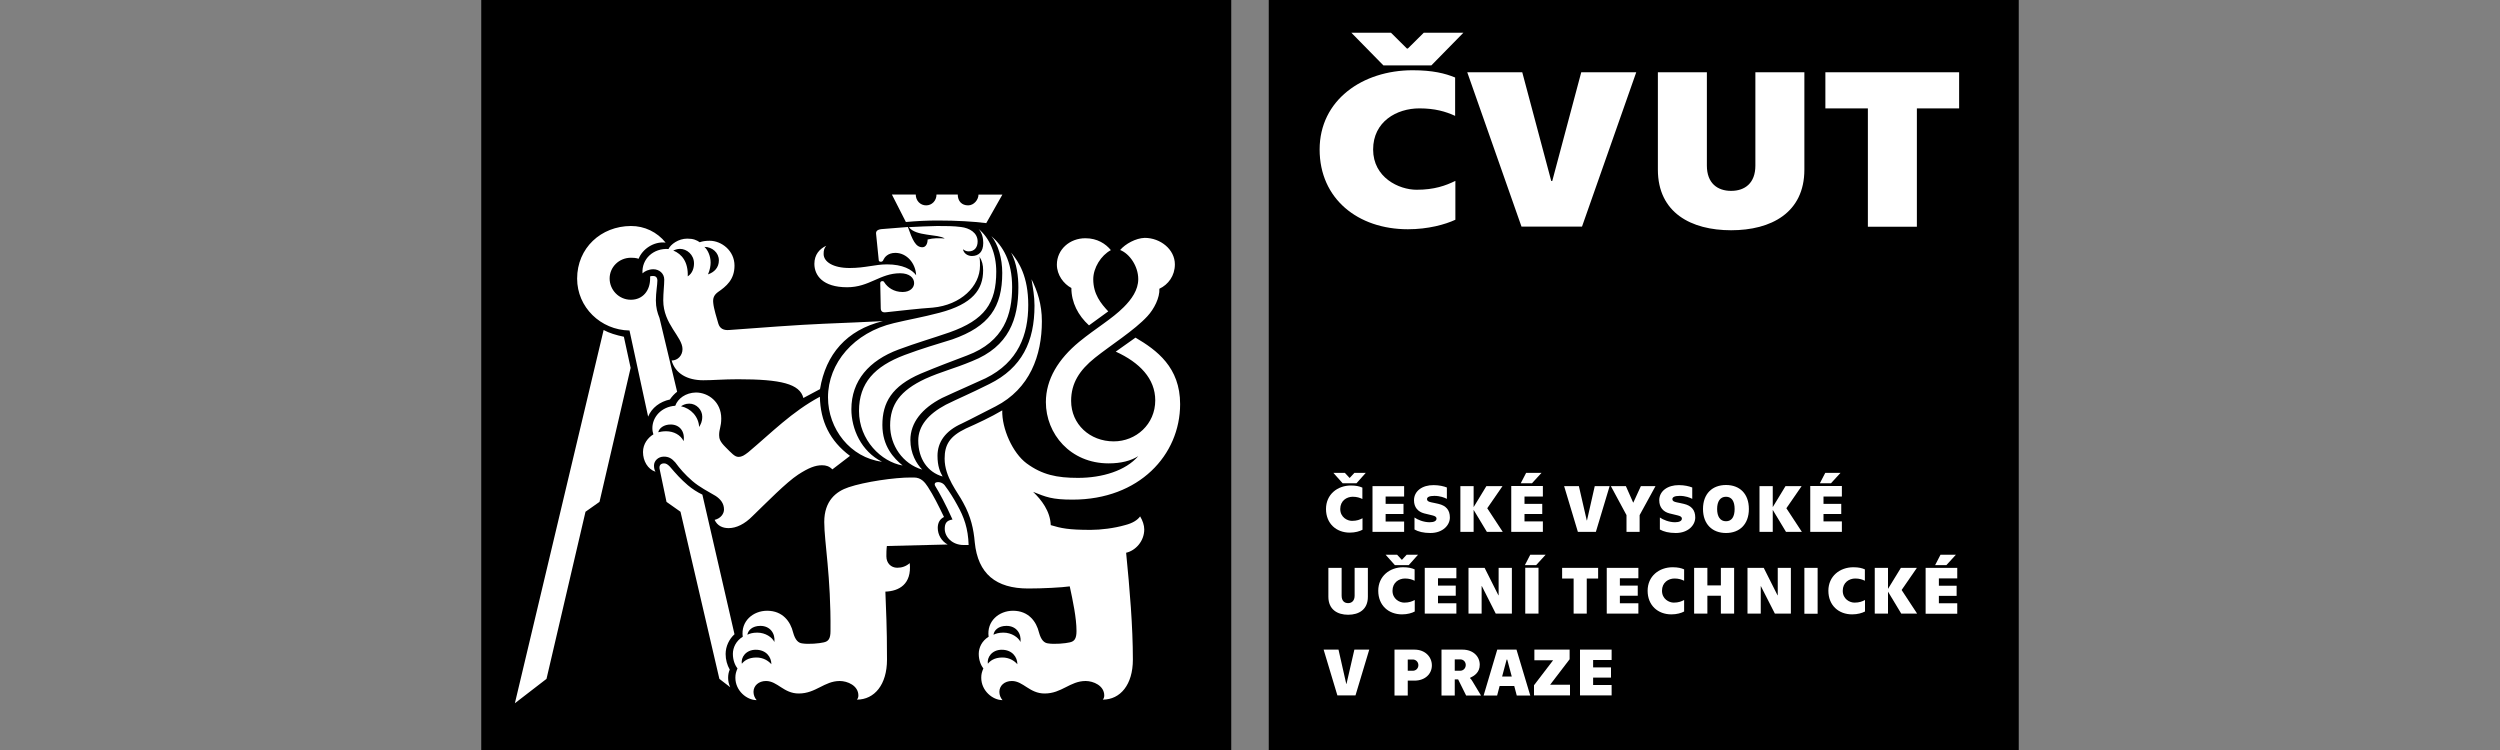 <svg xmlns="http://www.w3.org/2000/svg" xmlns:xlink="http://www.w3.org/1999/xlink" viewBox="0 0 200 60"><rect x="0" y="0" width="200" height="60" fill="#808080" stroke="none"/><defs><path id="a" d="M101.5 0h60v60h-60z"/></defs><clipPath id="b"><use xlink:href="#a" overflow="visible"/></clipPath><path clip-path="url(#b)" d="M96.54-4.96h69.92v69.92H96.54z"/><defs><path id="c" d="M126.5 5.78l-2.32 8.7h-.08l-2.32-8.7h-4.4l4.34 12.35h4.84l4.34-12.35h-4.4zm13.93 0v7.47c0 1.4-.84 2.02-1.94 2.02s-1.94-.62-1.94-2.02V5.78h-3.92v7.79c0 3.45 2.66 4.85 5.86 4.85s5.86-1.4 5.86-4.85V5.78h-3.92zm5.6 0v2.89h3.4v9.47h3.92V8.67h3.38V5.78h-10.7zm-40.46 6.18c0 3.94 3.06 6.38 7.06 6.38 1.62 0 2.98-.38 3.8-.76v-3.11c-.78.38-1.68.71-3.1.71s-3.48-.98-3.48-3.22c0-2.23 1.88-3.29 3.7-3.29 1.24 0 2.1.25 2.86.6V6.2c-.8-.33-1.8-.58-3.4-.58-4.02 0-7.44 2.39-7.44 6.34z"/></defs><clipPath id="d"><use xlink:href="#c" overflow="visible"/></clipPath><g clip-path="url(#d)"><defs><path id="e" d="M-151.12-1338.78h1587.88v4712.03H-151.12z"/></defs><clipPath id="f"><use xlink:href="#e" overflow="visible"/></clipPath><g clip-path="url(#f)"><defs><path id="g" d="M99.96 0h62.52v23.82H99.96z"/></defs><clipPath id="h"><use xlink:href="#g" overflow="visible"/></clipPath><g clip-path="url(#h)"><defs><path id="i" d="M104.93 4.96h52.6v13.89h-52.6z"/></defs><clipPath id="j"><use xlink:href="#i" overflow="visible"/></clipPath><path clip-path="url(#j)" fill="#fff" d="M95.65-4.31h70.99v32.66H95.65z"/></g></g></g><defs><path id="k" d="M113.9 2.62l-1.27 1.26h-.08l-1.27-1.26h-3.17l2.56 2.61h3.84l2.56-2.61z"/></defs><clipPath id="l"><use xlink:href="#k" overflow="visible"/></clipPath><g clip-path="url(#l)"><defs><path id="m" d="M-151.12-1338.78h1587.88v4712.03H-151.12z"/></defs><clipPath id="n"><use xlink:href="#m" overflow="visible"/></clipPath><path clip-path="url(#n)" fill="#fff" d="M103.15-2.34h18.89V10.2h-18.89z"/></g><defs><path id="o" d="M38.5 0h60v60h-60z"/></defs><clipPath id="p"><use xlink:href="#o" overflow="visible"/></clipPath><path clip-path="url(#p)" d="M33.54-4.96h69.92v69.92H33.54z"/><defs><path id="q" d="M74.83 38.9c.33.54.79 1.37 1.37 2.66-.5.08-.62.33-.62.75 0 .66.62 1.29 1.5 1.29h.41c-.04-1.33-.37-2.24-.91-3.2-.29-.54-.66-1.12-.95-1.5a.684.684 0 00-.62-.33c-.18 0-.31.12-.18.33zM60.46 51.98c.83 0 1.25.58 1.25 1.16-.25-.29-.66-.54-1.2-.54-.66 0-1 .29-1.16.5-.1-.5.32-1.12 1.11-1.12zm.37-1.91c.79 0 1.2.62 1.12 1.29-.17-.37-.71-.75-1.37-.75-.37 0-.62.08-.79.17.05-.34.38-.71 1.04-.71zm7.06-11.09c-1 .33-1.95 1.08-1.95 2.78 0 1.58.54 4.36.5 8.72 0 .62-.17.83-.54.91-.33.08-1.2.17-1.74.08-.29-.04-.54-.25-.71-.87-.21-.87-.83-1.74-2.08-1.74-1.12 0-2.12.83-1.95 2.08-.54.33-.79.87-.79 1.37 0 .5.17.92.37 1.16-.12.29-.17.46-.17.75 0 1.04.91 1.79 1.7 1.79a1.01 1.01 0 01-.25-.66c0-.5.42-.87 1-.87.92 0 1.41 1 2.62 1 1.37 0 2.04-1 3.28-1 .62 0 1.49.37 1.49 1.16 0 .13-.04.25-.12.33 1.41 0 2.41-1.2 2.41-3.2 0-2.78-.08-3.9-.13-5.44 1.08-.04 2.12-.58 1.95-2.28-.29.25-.62.37-1 .37-.5 0-.87-.37-.87-.91 0-.25 0-.54.04-.83l4.86-.12a1.52 1.52 0 01-.79-1.33c0-.41.17-.71.5-.87-.46-.95-.83-1.7-1.29-2.41-.25-.38-.54-.75-1.12-.75h-.21c-1.32-.01-3.75.35-5.01.78zm-15.11-1.41l.54 2.58 1.12.79 3.11 13.37.87.67c-.12-.25-.17-.5-.17-.75s.04-.46.13-.66c-.21-.37-.33-.79-.33-1.25 0-.62.29-1.2.71-1.58l-2.57-11.17a5.5 5.5 0 01-1.16-.75c-.58-.5-.91-.87-1.45-1.5-.17-.17-.29-.25-.46-.25-.26 0-.43.17-.34.5zm.87-3.61c.71 0 1.16.54 1.04 1.33-.25-.5-.79-.79-1.41-.79-.25 0-.46.04-.62.08.07-.33.45-.62.99-.62zm.83-1.46c.13-.08.33-.21.66-.21.58 0 1.04.5 1.04 1.04 0 .42-.13.62-.25.83-.04-.83-.66-1.49-1.45-1.66zm-.46-.04c-1.12.08-1.83.91-1.83 1.79 0 .21.04.37.08.5-.42.25-.83.75-.83 1.41 0 .71.37 1.37 1 1.58-.08-.12-.12-.29-.12-.5 0-.37.33-.71.79-.71.37 0 .62.13.91.46.37.5.75.95 1.37 1.49.58.5 1.25.83 1.87 1.2.37.25.66.58.66 1.08 0 .33-.25.71-.75.83.21.46.62.66 1.12.66.62 0 1.29-.33 1.91-.96 1.12-1.08 2.7-2.7 3.65-3.32.83-.54 1.37-.75 1.91-.75.33 0 .58.08.83.33L68 36.47c-1.62-1.2-2.37-2.78-2.41-4.73-2.24 1.2-3.86 2.87-5.73 4.44-.33.25-.5.37-.79.37-.29 0-.54-.29-1.04-.79-.42-.42-.5-.66-.5-.95 0-.5.17-.67.17-1.33 0-1.33-1.04-2.08-2.03-2.08-.82.02-1.44.48-1.65 1.06zm-12.83 23.8l2.53-1.95 3.12-13.37 1.12-.79 2.49-10.72-.54-2.49c-.62-.13-1.16-.29-1.62-.54l-7.1 29.86zm41.57-31.81c0 2.87-1 4.98-3.61 6.27-1.66.83-2.49 1.16-3.49 1.66-1.41.75-2.2 1.7-2.2 2.87 0 1.45.75 2.53 1.95 2.87-.21-.37-.41-.83-.41-1.66 0-1.08.62-1.99 1.95-2.58.87-.42 1.54-.79 2.7-1.37 2.74-1.41 3.7-4.07 3.7-6.81 0-1.37-.37-2.45-.83-3.36.12.73.24 1.36.24 2.11zm-1.29-1.46c0 2.53-.75 4.73-3.7 5.9-1.49.62-2.45.83-3.74 1.41-2.04.95-2.82 2.08-2.82 3.74 0 1.58 1 3.07 2.57 3.53-.46-.46-.95-1.29-.95-2.37 0-1.37.91-2.53 2.53-3.36 1.41-.66 2.24-1 3.49-1.58 2.62-1.29 3.41-3.49 3.41-5.86 0-2.28-.75-3.45-1.37-4.19.46.87.58 1.91.58 2.78zm-27.61-2.95c.12-.04.29-.13.54-.13.54 0 1.12.46 1.12 1.16 0 .37-.12.79-.5 1.04.04-1.15-.46-1.78-1.16-2.07zm2.99.96c0-.54-.25-1.04-.5-1.25.62 0 1.16.46 1.16 1.08 0 .58-.37.95-.87 1.12.16-.37.21-.7.21-.95zm-3.37-1.08c-1.2-.08-2.16.79-2.08 1.95.16-.17.5-.33.87-.33.46 0 .87.33.87.83 0 .46-.08 1.04-.08 1.66 0 1.91 1.54 2.91 1.54 3.9 0 .5-.37.91-.87.91.29 1.04 1.25 1.58 2.53 1.58.83 0 1.58-.08 2.78-.08 3.45 0 4.94.37 5.23 1.5l1.33-.71c.46-2.78 2.12-4.73 5.03-5.44-1.54.08-2.87.13-4.73.21-1.99.08-5.28.33-7.56.5-.46.04-.75-.12-.87-.5-.12-.42-.37-1.2-.41-1.66-.04-.37.04-.62.37-.87.67-.46 1.33-1 1.33-2.12 0-1.2-1.04-1.99-1.99-1.99-.33 0-.58.04-.79.12-.25-.17-.5-.29-1-.29-.71 0-1.33.46-1.5.83zm26.66 32.06c.83 0 1.25.58 1.25 1.16-.25-.29-.66-.54-1.2-.54-.66 0-1 .29-1.16.5-.09-.5.32-1.12 1.11-1.12zm.38-1.91c.79 0 1.2.62 1.12 1.29-.17-.37-.71-.75-1.37-.75-.37 0-.62.08-.79.17.04-.34.37-.71 1.04-.71zM89.61 20c.75.29 1.45 1.29 1.45 2.33 0 .87-.54 1.62-1.16 2.24-.96.96-2.2 1.66-3.57 2.78-1.66 1.37-2.66 2.99-2.66 4.82 0 2.53 1.95 4.9 5.02 4.9 1 0 1.79-.21 2.37-.58-1 1.16-2.87 1.74-4.82 1.74-1.7 0-2.87-.25-4.11-1.16-1.12-.83-1.99-2.78-1.95-4.24-.91.54-1.99 1.04-2.91 1.45-1.29.62-1.7 1.29-1.7 2.41 0 1.49 1.04 2.66 1.49 3.53.62 1.12.83 2.12.92 3.16.25 2.53 1.7 3.7 4.28 3.7 1.16 0 2.7-.08 3.32-.17.25 1.16.54 2.53.54 3.57 0 .62-.17.83-.54.91-.33.08-1.21.17-1.75.08-.29-.04-.54-.25-.71-.87-.21-.87-.83-1.74-2.08-1.74-1.12 0-2.12.83-1.95 2.08-.54.33-.79.87-.79 1.37 0 .5.17.92.37 1.16-.12.29-.17.46-.17.75 0 1.04.91 1.79 1.7 1.79a1.01 1.01 0 01-.25-.66c0-.5.41-.87 1-.87.91 0 1.41 1 2.62 1 1.37 0 2.03-1 3.28-1 .62 0 1.49.37 1.49 1.16 0 .13-.04.25-.12.33 1.41 0 2.41-1.2 2.41-3.2 0-2.66-.25-5.61-.54-8.55.75-.17 1.45-.92 1.45-1.87 0-.33-.13-.71-.33-1.04-.21.29-.58.54-1.21.7-.87.25-1.95.38-2.74.38-1.79 0-2.37-.13-3.2-.38-.04-1.12-.75-2.03-1.41-2.66 1.04.41 1.49.62 3.16.62 5.32 0 8.6-3.57 8.6-7.64 0-2.95-1.87-4.32-3.57-5.32l-1.58 1.12c1.91.87 3.16 2.16 3.16 3.9 0 1.91-1.54 3.28-3.32 3.28-1.91 0-3.41-1.37-3.41-3.24 0-1.41.66-2.45 1.91-3.45s3.16-2.2 4.19-3.32c.54-.58 1-1.49.96-2.2.71-.33 1.24-1.04 1.24-1.95 0-1.2-1.16-2.12-2.41-2.12-.72.02-1.55.48-1.97.97zm-5.06 1.17c0 .83.54 1.54 1.16 1.87 0 1.16.54 2.2 1.41 2.99l1.54-1.12c-.58-.62-1.2-1.37-1.2-2.57 0-.91.62-1.91 1.41-2.33-.41-.5-1.08-.95-2.03-.95-1.26-.01-2.29.9-2.29 2.11zm-4.37.66c0 2.74-1.04 4.28-3.99 5.32-1.2.37-2.49.75-3.82 1.25-2.41.91-3.65 2.24-3.65 4.48 0 2.33 1.79 4.07 3.49 4.36-.71-.58-1.62-1.54-1.62-3.24 0-1.79.75-3.11 3.07-4.11 1.49-.62 2.28-.91 3.7-1.45 2.99-1.12 3.61-3.32 3.61-5.48 0-2.08-.75-3.28-1.66-4.07.54.65.87 1.78.87 2.94zm-34.01.46c0 2.28 1.87 4.11 4.19 4.15l1.49 6.89c.29-.71.95-1.2 1.74-1.37.17-.25.37-.46.58-.62l-1.41-5.9c-.17-.42-.29-.83-.29-1.41 0-.62.12-1.25.12-1.58 0-.29-.17-.37-.33-.37-.12 0-.21 0-.25.04v.16c0 .96-.58 1.7-1.54 1.7-.96 0-1.7-.79-1.7-1.7 0-.91.75-1.66 1.7-1.66.16 0 .37 0 .62.08.29-.75 1.2-1.41 2.16-1.29a3.52 3.52 0 00-2.78-1.33c-2.39.01-4.3 1.76-4.3 4.21zm26.54-4.12c.54.75 2.33.54 2.87.91-.46-.04-.91-.04-1.37.08 0 .29-.12.62-.42.62-.54 0-.79-.58-1.16-1.62l-2.12.17c-.33.04-.46.17-.42.41l.21 2.08c0 .08.08.12.17.12.08 0 .17-.04.21-.17.08-.17.33-.54.95-.54.91 0 1.62.83 1.66 1.79-.33-.46-1.08-.87-2.33-.87-.96 0-1.74.29-2.99.29-1.33 0-2.08-.5-2.08-1.12 0-.29.04-.46.21-.66-.54.25-.95.71-.95 1.45 0 .91.66 1.87 2.62 1.87 1.79 0 2.62-1.12 4.24-1.12.75 0 1.12.37 1.12.79 0 .37-.33.71-.92.71-.71 0-1.2-.37-1.45-.75-.04-.08-.08-.12-.17-.12-.13 0-.17.08-.17.17l.04 1.99c0 .25.13.37.42.33 1.25-.13 2.53-.29 3.74-.37 2.24-.21 3.78-1.7 3.78-3.36 0-.25 0-.46-.04-.71.21.33.29.66.29 1.08 0 1.54-.83 2.7-3.49 3.4-1.41.37-2.45.54-3.65.83-3.2.75-5.27 3.2-5.27 5.94 0 2.53 1.79 4.82 4.32 5.15-1.66-.83-2.45-2.62-2.45-4.2 0-2.28 1.41-3.9 3.78-4.78 1.45-.54 2.62-.87 4.07-1.37 2.82-1 3.74-2.33 3.74-4.86 0-1.45-.54-2.7-1.41-3.41.29.33.37.75.37 1.12 0 .71-.37 1.04-.91 1.04-.33 0-.66-.21-.71-.54.17.13.29.17.46.17.46 0 .71-.33.71-.79 0-.71-.66-1.08-1.33-1.16-.58-.08-1.2-.08-1.91-.08-.72.01-1.39.05-2.26.09zm5.57-2.61c0 .42-.37.87-.83.87-.5 0-.83-.33-.83-.87h-1.7c0 .5-.37.87-.83.87-.46 0-.83-.37-.83-.87h-1.91l1.12 2.2c.87-.08 1.7-.12 2.53-.12 1.54 0 2.87.08 3.9.21l1.29-2.28h-1.91z"/></defs><clipPath id="r"><use xlink:href="#q" overflow="visible"/></clipPath><g clip-path="url(#r)"><defs><path id="s" d="M-151.12-1338.78h1587.88v4712.03H-151.12z"/></defs><clipPath id="t"><use xlink:href="#s" overflow="visible"/></clipPath><g clip-path="url(#t)"><defs><path id="u" d="M35.46 9.92h64.51v51.61H35.46z"/></defs><clipPath id="v"><use xlink:href="#u" overflow="visible"/></clipPath><g clip-path="url(#v)"><defs><path id="w" d="M40.42 14.89H95v41.68H40.42z"/></defs><clipPath id="x"><use xlink:href="#w" overflow="visible"/></clipPath><path clip-path="url(#x)" fill="#fff" d="M31.27 5.63h73.09v60.55H31.27z"/></g></g></g><defs><path id="y" d="M106.08 40.72c0 1.17.83 1.89 1.9 1.89.44 0 .8-.11 1.02-.23v-.92c-.21.11-.45.21-.84.21-.38 0-.94-.29-.94-.95 0-.66.51-.98 1-.98.33 0 .57.08.77.18v-.91c-.22-.1-.49-.17-.92-.17-1.07 0-1.99.71-1.99 1.88zm2.27-2.89l-.37.4h-.02l-.37-.4h-.92l.74.83h1.11l.74-.83h-.91z"/></defs><clipPath id="z"><use xlink:href="#y" overflow="visible"/></clipPath><g clip-path="url(#z)"><defs><path id="A" d="M-151.12-1338.78h1587.88v4712.03H-151.12z"/></defs><clipPath id="B"><use xlink:href="#A" overflow="visible"/></clipPath><g clip-path="url(#B)"><defs><path id="C" d="M100.96 32.75h13.89v14.89h-13.89z"/></defs><clipPath id="D"><use xlink:href="#C" overflow="visible"/></clipPath><g clip-path="url(#D)"><defs><path id="E" d="M105.92 37.71h3.97v4.96h-3.97z"/></defs><clipPath id="F"><use xlink:href="#E" overflow="visible"/></clipPath><path clip-path="url(#F)" fill="#fff" d="M96.16 27.91h23.04v24.63H96.16z"/></g></g></g><defs><path id="G" d="M109.8 38.89v3.66h2.53v-.83h-1.48v-.6h1.43v-.81h-1.43v-.59h1.48v-.83z"/></defs><clipPath id="H"><use xlink:href="#G" overflow="visible"/></clipPath><g clip-path="url(#H)"><defs><path id="I" d="M-151.12-1338.78h1587.88v4712.03H-151.12z"/></defs><clipPath id="J"><use xlink:href="#I" overflow="visible"/></clipPath><path clip-path="url(#J)" fill="#fff" d="M104.84 33.92h12.45v13.59h-12.45z"/></g><defs><path id="K" d="M113.12 40.02c0 .57.32.92.81 1.05.27.07.42.1.66.16.2.05.33.11.33.26 0 .18-.19.29-.55.29-.49 0-.98-.21-1.21-.38v.96c.29.17.72.28 1.27.28 1 0 1.56-.63 1.56-1.24 0-.6-.31-.95-.91-1.09-.24-.06-.38-.08-.56-.12-.25-.05-.36-.12-.36-.26 0-.16.18-.26.59-.26.45 0 .82.14 1 .24V39c-.24-.1-.63-.19-1.06-.19-.9-.01-1.57.47-1.57 1.21z"/></defs><clipPath id="L"><use xlink:href="#K" overflow="visible"/></clipPath><g clip-path="url(#L)"><defs><path id="M" d="M-151.12-1338.78h1587.88v4712.03H-151.12z"/></defs><clipPath id="N"><use xlink:href="#M" overflow="visible"/></clipPath><g clip-path="url(#N)"><defs><path id="O" d="M107.9 33.74h13.89v13.89H107.9z"/></defs><clipPath id="P"><use xlink:href="#O" overflow="visible"/></clipPath><g clip-path="url(#P)"><defs><path id="Q" d="M112.87 38.7h3.97v3.97h-3.97z"/></defs><clipPath id="R"><use xlink:href="#Q" overflow="visible"/></clipPath><path clip-path="url(#R)" fill="#fff" d="M103.19 28.87h22.72v23.69h-22.72z"/></g></g></g><defs><path id="S" d="M118.91 38.89l-1.02 1.68v-1.68h-1.06v3.66h1.06v-1.76l1.06 1.76h1.27l-1.24-1.89 1.22-1.77z"/></defs><clipPath id="T"><use xlink:href="#S" overflow="visible"/></clipPath><g clip-path="url(#T)"><defs><path id="U" d="M-151.12-1338.78h1587.88v4712.03H-151.12z"/></defs><clipPath id="V"><use xlink:href="#U" overflow="visible"/></clipPath><path clip-path="url(#V)" fill="#fff" d="M111.87 33.92h13.31v13.59h-13.31z"/></g><defs><path id="W" d="M120.9 38.88v3.67h2.53v-.84h-1.47v-.59h1.42v-.81h-1.42v-.59h1.47v-.84h-2.53zm1.19-1.05l-.43.83h.9l.76-.83h-1.23z"/></defs><clipPath id="X"><use xlink:href="#W" overflow="visible"/></clipPath><g clip-path="url(#X)"><defs><path id="Y" d="M-151.12-1338.78h1587.88v4712.03H-151.12z"/></defs><clipPath id="Z"><use xlink:href="#Y" overflow="visible"/></clipPath><path clip-path="url(#Z)" fill="#fff" d="M115.93 32.87h12.45v14.64h-12.45z"/></g><defs><path id="aa" d="M127.58 38.89l-.62 2.74h-.02l-.63-2.74h-1.18l1.1 3.66h1.44l1.1-3.66z"/></defs><clipPath id="ab"><use xlink:href="#aa" overflow="visible"/></clipPath><g clip-path="url(#ab)"><defs><path id="ac" d="M-151.12-1338.78h1587.88v4712.03H-151.12z"/></defs><clipPath id="ad"><use xlink:href="#ac" overflow="visible"/></clipPath><path clip-path="url(#ad)" fill="#fff" d="M120.16 33.92h13.57v13.59h-13.57z"/></g><defs><path id="ae" d="M131.27 38.89l-.6 1.31h-.02l-.58-1.31h-1.2l1.25 2.32v1.34h1.05v-1.34l1.27-2.32z"/></defs><clipPath id="af"><use xlink:href="#ae" overflow="visible"/></clipPath><g clip-path="url(#af)"><defs><path id="ag" d="M-151.12-1338.78h1587.88v4712.03H-151.12z"/></defs><clipPath id="ah"><use xlink:href="#ag" overflow="visible"/></clipPath><path clip-path="url(#ah)" fill="#fff" d="M123.91 33.92h13.49v13.59h-13.49z"/></g><defs><path id="ai" d="M132.74 40.02c0 .57.32.92.81 1.05.27.07.42.1.66.16.2.05.34.11.34.26 0 .18-.2.29-.55.29-.48 0-.97-.21-1.21-.38v.96c.3.17.72.28 1.27.28 1 0 1.56-.63 1.56-1.24 0-.6-.31-.95-.91-1.09-.24-.06-.38-.08-.56-.12-.25-.05-.36-.12-.36-.26 0-.16.18-.26.59-.26.45 0 .82.14 1 .24V39c-.24-.1-.63-.19-1.06-.19-.9-.01-1.58.47-1.58 1.21z"/></defs><clipPath id="aj"><use xlink:href="#ai" overflow="visible"/></clipPath><g clip-path="url(#aj)"><defs><path id="ak" d="M-151.12-1338.78h1587.88v4712.03H-151.12z"/></defs><clipPath id="al"><use xlink:href="#ak" overflow="visible"/></clipPath><g clip-path="url(#al)"><defs><path id="am" d="M127.75 33.74h12.9v13.89h-12.9z"/></defs><clipPath id="an"><use xlink:href="#am" overflow="visible"/></clipPath><g clip-path="url(#an)"><defs><path id="ao" d="M132.71 38.7h2.98v3.97h-2.98z"/></defs><clipPath id="ap"><use xlink:href="#ao" overflow="visible"/></clipPath><path clip-path="url(#ap)" fill="#fff" d="M122.82 28.87h22.72v23.69h-22.72z"/></g></g></g><defs><path id="aq" d="M137.37 40.72c0-.6.24-.98.71-.98s.69.38.69.98-.22.98-.69.98-.71-.38-.71-.98zm-1.13 0c0 1.22.75 1.92 1.84 1.92s1.83-.7 1.83-1.92-.73-1.92-1.83-1.92c-1.09 0-1.84.69-1.84 1.92z"/></defs><clipPath id="ar"><use xlink:href="#aq" overflow="visible"/></clipPath><g clip-path="url(#ar)"><defs><path id="as" d="M-151.12-1338.78h1587.88v4712.03H-151.12z"/></defs><clipPath id="at"><use xlink:href="#as" overflow="visible"/></clipPath><g clip-path="url(#at)"><defs><path id="au" d="M130.73 33.74h14.89v13.89h-14.89z"/></defs><clipPath id="av"><use xlink:href="#au" overflow="visible"/></clipPath><g clip-path="url(#av)"><defs><path id="aw" d="M135.69 38.7h4.96v3.97h-4.96z"/></defs><clipPath id="ax"><use xlink:href="#aw" overflow="visible"/></clipPath><path clip-path="url(#ax)" fill="#fff" d="M126.32 28.88h23.51v23.69h-23.51z"/></g></g></g><defs><path id="ay" d="M142.84 38.89l-1.02 1.68v-1.68h-1.06v3.66h1.06v-1.76l1.06 1.76h1.27l-1.24-1.89 1.22-1.77z"/></defs><clipPath id="az"><use xlink:href="#ay" overflow="visible"/></clipPath><g clip-path="url(#az)"><defs><path id="aA" d="M-151.12-1338.78h1587.88v4712.03H-151.12z"/></defs><clipPath id="aB"><use xlink:href="#aA" overflow="visible"/></clipPath><path clip-path="url(#aB)" fill="#fff" d="M135.8 33.92h13.31v13.59H135.8z"/></g><defs><path id="aC" d="M144.82 38.88v3.67h2.53v-.84h-1.47v-.59h1.42v-.81h-1.42v-.59h1.47v-.84h-2.53zm1.2-1.05l-.43.83h.89l.76-.83h-1.22z"/></defs><clipPath id="aD"><use xlink:href="#aC" overflow="visible"/></clipPath><g clip-path="url(#aD)"><defs><path id="aE" d="M-151.12-1338.78h1587.88v4712.03H-151.12z"/></defs><clipPath id="aF"><use xlink:href="#aE" overflow="visible"/></clipPath><path clip-path="url(#aF)" fill="#fff" d="M139.86 32.87h12.45v14.64h-12.45z"/></g><defs><path id="aG" d="M108.37 45.43v2.22c0 .41-.23.6-.52.6-.3 0-.52-.18-.52-.6v-2.22h-1.06v2.31c0 1.02.72 1.44 1.58 1.44.86 0 1.58-.41 1.58-1.44v-2.31h-1.06z"/></defs><clipPath id="aH"><use xlink:href="#aG" overflow="visible"/></clipPath><g clip-path="url(#aH)"><defs><path id="aI" d="M-151.12-1338.78h1587.88v4712.03H-151.12z"/></defs><clipPath id="aJ"><use xlink:href="#aI" overflow="visible"/></clipPath><g clip-path="url(#aJ)"><defs><path id="aK" d="M100.96 39.7h13.89v14.89h-13.89z"/></defs><clipPath id="aL"><use xlink:href="#aK" overflow="visible"/></clipPath><g clip-path="url(#aL)"><defs><path id="aM" d="M105.92 44.66h3.97v4.96h-3.97z"/></defs><clipPath id="aN"><use xlink:href="#aM" overflow="visible"/></clipPath><path clip-path="url(#aN)" fill="#fff" d="M96.34 35.5h23.01v23.6H96.34z"/></g></g></g><defs><path id="aO" d="M110.26 47.26c0 1.17.82 1.89 1.9 1.89.44 0 .8-.11 1.02-.23V48c-.21.11-.45.21-.84.21-.38 0-.94-.29-.94-.95 0-.66.51-.98 1-.98.33 0 .57.08.77.18v-.91c-.22-.1-.49-.17-.92-.17-1.07 0-1.99.71-1.99 1.88zm2.27-2.88l-.37.4h-.02l-.37-.4h-.92l.74.83h1.11l.74-.83h-.91z"/></defs><clipPath id="aP"><use xlink:href="#aO" overflow="visible"/></clipPath><g clip-path="url(#aP)"><defs><path id="aQ" d="M-151.12-1338.78h1587.88v4712.03H-151.12z"/></defs><clipPath id="aR"><use xlink:href="#aQ" overflow="visible"/></clipPath><g clip-path="url(#aR)"><defs><path id="aS" d="M104.93 38.7h13.89v15.88h-13.89z"/></defs><clipPath id="aT"><use xlink:href="#aS" overflow="visible"/></clipPath><g clip-path="url(#aT)"><defs><path id="aU" d="M109.89 43.67h3.97v5.95h-3.97z"/></defs><clipPath id="aV"><use xlink:href="#aU" overflow="visible"/></clipPath><path clip-path="url(#aV)" fill="#fff" d="M100.34 34.45h23.03v24.63h-23.03z"/></g></g></g><defs><path id="aW" d="M113.98 45.43v3.66h2.53v-.83h-1.47v-.6h1.42v-.81h-1.42v-.59h1.47v-.83z"/></defs><clipPath id="aX"><use xlink:href="#aW" overflow="visible"/></clipPath><g clip-path="url(#aX)"><defs><path id="aY" d="M-151.12-1338.78h1587.88v4712.03H-151.12z"/></defs><clipPath id="aZ"><use xlink:href="#aY" overflow="visible"/></clipPath><path clip-path="url(#aZ)" fill="#fff" d="M109.02 40.46h12.45v13.59h-12.45z"/></g><defs><path id="ba" d="M119.89 45.43v2.19h-.02l-1.1-2.19h-1.29v3.66h1.05v-2.2h.02l1.11 2.2h1.29v-3.66z"/></defs><clipPath id="bb"><use xlink:href="#ba" overflow="visible"/></clipPath><g clip-path="url(#bb)"><defs><path id="bc" d="M-151.12-1338.78h1587.88v4712.03H-151.12z"/></defs><clipPath id="bd"><use xlink:href="#bc" overflow="visible"/></clipPath><path clip-path="url(#bd)" fill="#fff" d="M112.51 40.46h13.4v13.59h-13.4z"/></g><defs><path id="be" d="M122.02 49.09h1.06v-3.67h-1.06v3.67zm.4-4.71l-.43.83h.9l.76-.83h-1.23z"/></defs><clipPath id="bf"><use xlink:href="#be" overflow="visible"/></clipPath><g clip-path="url(#bf)"><defs><path id="bg" d="M-151.12-1338.78h1587.88v4712.03H-151.12z"/></defs><clipPath id="bh"><use xlink:href="#bg" overflow="visible"/></clipPath><path clip-path="url(#bh)" fill="#fff" d="M117.03 39.41h11.58v14.64h-11.58z"/></g><defs><path id="bi" d="M124.97 45.43v.85h.92v2.81h1.05v-2.81h.91v-.85z"/></defs><clipPath id="bj"><use xlink:href="#bi" overflow="visible"/></clipPath><g clip-path="url(#bj)"><defs><path id="bk" d="M-151.12-1338.78h1587.88v4712.03H-151.12z"/></defs><clipPath id="bl"><use xlink:href="#bk" overflow="visible"/></clipPath><path clip-path="url(#bl)" fill="#fff" d="M120.01 40.46h12.81v13.59h-12.81z"/></g><defs><path id="bm" d="M128.54 45.43v3.66h2.53v-.83h-1.48v-.6h1.43v-.81h-1.43v-.59h1.48v-.83z"/></defs><clipPath id="bn"><use xlink:href="#bm" overflow="visible"/></clipPath><g clip-path="url(#bn)"><defs><path id="bo" d="M-151.12-1338.78h1587.88v4712.03H-151.12z"/></defs><clipPath id="bp"><use xlink:href="#bo" overflow="visible"/></clipPath><path clip-path="url(#bp)" fill="#fff" d="M123.57 40.46h12.45v13.59h-12.45z"/></g><defs><path id="bq" d="M131.81 47.26c0 1.17.82 1.89 1.9 1.89.44 0 .8-.11 1.02-.23V48c-.21.11-.45.21-.83.21-.38 0-.94-.29-.94-.95 0-.66.51-.98 1-.98.33 0 .57.08.77.18v-.91c-.22-.1-.49-.17-.92-.17-1.08 0-2 .71-2 1.88z"/></defs><clipPath id="br"><use xlink:href="#bq" overflow="visible"/></clipPath><g clip-path="url(#br)"><defs><path id="bs" d="M-151.12-1338.78h1587.88v4712.03H-151.12z"/></defs><clipPath id="bt"><use xlink:href="#bs" overflow="visible"/></clipPath><g clip-path="url(#bt)"><defs><path id="bu" d="M126.76 39.7h13.89v14.89h-13.89z"/></defs><clipPath id="bv"><use xlink:href="#bu" overflow="visible"/></clipPath><g clip-path="url(#bv)"><defs><path id="bw" d="M131.72 44.66h3.97v4.96h-3.97z"/></defs><clipPath id="bx"><use xlink:href="#bw" overflow="visible"/></clipPath><path clip-path="url(#bx)" fill="#fff" d="M121.89 35.45h22.78v23.62h-22.78z"/></g></g></g><defs><path id="by" d="M137.67 45.43v1.4h-1.08v-1.4h-1.06v3.66h1.06v-1.43h1.08v1.43h1.06v-3.66z"/></defs><clipPath id="bz"><use xlink:href="#by" overflow="visible"/></clipPath><g clip-path="url(#bz)"><defs><path id="bA" d="M-151.12-1338.78h1587.88v4712.03H-151.12z"/></defs><clipPath id="bB"><use xlink:href="#bA" overflow="visible"/></clipPath><path clip-path="url(#bB)" fill="#fff" d="M130.57 40.46h13.12v13.59h-13.12z"/></g><defs><path id="bC" d="M142.22 45.43v2.19h-.02l-1.1-2.19h-1.3v3.66h1.06v-2.2h.01l1.12 2.2h1.28v-3.66z"/></defs><clipPath id="bD"><use xlink:href="#bC" overflow="visible"/></clipPath><g clip-path="url(#bD)"><defs><path id="bE" d="M-151.12-1338.78h1587.88v4712.03H-151.12z"/></defs><clipPath id="bF"><use xlink:href="#bE" overflow="visible"/></clipPath><path clip-path="url(#bF)" fill="#fff" d="M134.84 40.46h13.4v13.59h-13.4z"/></g><defs><path id="bG" d="M144.35 45.43h1.06v3.67h-1.06z"/></defs><clipPath id="bH"><use xlink:href="#bG" overflow="visible"/></clipPath><path clip-path="url(#bH)" fill="#fff" d="M139.39 40.46h10.98v13.59h-10.98z"/><defs><path id="bI" d="M146.27 47.26c0 1.17.82 1.89 1.9 1.89.44 0 .8-.11 1.03-.23V48c-.21.11-.45.21-.84.21s-.94-.29-.94-.95c0-.66.51-.98 1-.98.33 0 .57.08.77.18v-.91c-.22-.1-.49-.17-.92-.17-1.08 0-2 .71-2 1.88z"/></defs><clipPath id="bJ"><use xlink:href="#bI" overflow="visible"/></clipPath><g clip-path="url(#bJ)"><defs><path id="bK" d="M-151.12-1338.78h1587.88v4712.03H-151.12z"/></defs><clipPath id="bL"><use xlink:href="#bK" overflow="visible"/></clipPath><g clip-path="url(#bL)"><defs><path id="bM" d="M140.65 39.7h13.89v14.89h-13.89z"/></defs><clipPath id="bN"><use xlink:href="#bM" overflow="visible"/></clipPath><g clip-path="url(#bN)"><defs><path id="bO" d="M145.62 44.66h3.97v4.96h-3.97z"/></defs><clipPath id="bP"><use xlink:href="#bO" overflow="visible"/></clipPath><path clip-path="url(#bP)" fill="#fff" d="M136.34 35.45h22.78v23.62h-22.78z"/></g></g></g><defs><path id="bQ" d="M152.07 45.43l-1.03 1.68v-1.68h-1.06v3.66h1.06v-1.76l1.06 1.76h1.27l-1.24-1.89 1.22-1.77z"/></defs><clipPath id="bR"><use xlink:href="#bQ" overflow="visible"/></clipPath><g clip-path="url(#bR)"><defs><path id="bS" d="M-151.12-1338.78h1587.88v4712.03H-151.12z"/></defs><clipPath id="bT"><use xlink:href="#bS" overflow="visible"/></clipPath><path clip-path="url(#bT)" fill="#fff" d="M145.02 40.46h13.31v13.59h-13.31z"/></g><defs><path id="bU" d="M154.05 45.43v3.67h2.53v-.84h-1.47v-.59h1.42v-.81h-1.42v-.59h1.47v-.84h-2.53zm1.19-1.05l-.43.83h.9l.76-.83h-1.23z"/></defs><clipPath id="bV"><use xlink:href="#bU" overflow="visible"/></clipPath><g clip-path="url(#bV)"><defs><path id="bW" d="M-151.12-1338.78h1587.88v4712.03H-151.12z"/></defs><clipPath id="bX"><use xlink:href="#bW" overflow="visible"/></clipPath><path clip-path="url(#bX)" fill="#fff" d="M149.09 39.41h12.45v14.64h-12.45z"/></g><defs><path id="bY" d="M108.35 51.97l-.63 2.74h-.02l-.62-2.74h-1.19l1.1 3.66h1.45l1.1-3.66z"/></defs><clipPath id="bZ"><use xlink:href="#bY" overflow="visible"/></clipPath><g clip-path="url(#bZ)"><defs><path id="ca" d="M-151.12-1338.78h1587.88v4712.03H-151.12z"/></defs><clipPath id="cb"><use xlink:href="#ca" overflow="visible"/></clipPath><path clip-path="url(#cb)" fill="#fff" d="M100.93 47.01h13.57V60.6h-13.57z"/></g><defs><path id="cc" d="M112.62 52.76h.41c.23 0 .44.19.44.45 0 .27-.21.45-.44.45h-.41v-.9zm-1.06-.79v3.67h1.06v-1.19h.54c.86 0 1.39-.55 1.39-1.22 0-.67-.53-1.26-1.39-1.26h-1.6z"/></defs><clipPath id="cd"><use xlink:href="#cc" overflow="visible"/></clipPath><g clip-path="url(#cd)"><defs><path id="ce" d="M-151.12-1338.78h1587.88v4712.03H-151.12z"/></defs><clipPath id="cf"><use xlink:href="#ce" overflow="visible"/></clipPath><g clip-path="url(#cf)"><defs><path id="cg" d="M105.92 46.64h13.89v14.89h-13.89z"/></defs><clipPath id="ch"><use xlink:href="#cg" overflow="visible"/></clipPath><g clip-path="url(#ch)"><defs><path id="ci" d="M110.88 51.61h3.97v4.96h-3.97z"/></defs><clipPath id="cj"><use xlink:href="#ci" overflow="visible"/></clipPath><path clip-path="url(#cj)" fill="#fff" d="M101.64 42.04h22.83v23.51h-22.83z"/></g></g></g><defs><path id="ck" d="M116.38 52.75h.43c.29 0 .45.22.45.45s-.17.46-.45.46h-.43v-.91zm-1.06-.78v3.67h1.06v-1.29h.27l.64 1.29h1.19l-.68-1.13c-.07-.12-.15-.23-.2-.26v-.02c.32-.15.78-.42.78-1.05 0-.66-.52-1.21-1.38-1.21h-1.68z"/></defs><clipPath id="cl"><use xlink:href="#ck" overflow="visible"/></clipPath><g clip-path="url(#cl)"><defs><path id="cm" d="M-151.12-1338.78h1587.88v4712.03H-151.12z"/></defs><clipPath id="cn"><use xlink:href="#cm" overflow="visible"/></clipPath><g clip-path="url(#cn)"><defs><path id="co" d="M109.89 46.64h13.89v14.89h-13.89z"/></defs><clipPath id="cp"><use xlink:href="#co" overflow="visible"/></clipPath><g clip-path="url(#cp)"><defs><path id="cq" d="M114.85 51.61h3.97v4.96h-3.97z"/></defs><clipPath id="cr"><use xlink:href="#cq" overflow="visible"/></clipPath><path clip-path="url(#cr)" fill="#fff" d="M105.4 42.04h23v23.51h-23z"/></g></g></g><defs><path id="cs" d="M120.53 52.77h.05l.36 1.35h-.77l.36-1.35zm-.75-.8l-1.09 3.67h1.08l.2-.76h1.17l.2.76h1.08l-1.1-3.67h-1.54z"/></defs><clipPath id="ct"><use xlink:href="#cs" overflow="visible"/></clipPath><g clip-path="url(#ct)"><defs><path id="cu" d="M-151.12-1338.78h1587.88v4712.03H-151.12z"/></defs><clipPath id="cv"><use xlink:href="#cu" overflow="visible"/></clipPath><path clip-path="url(#cv)" fill="#fff" d="M113.72 47.01h13.67V60.6h-13.67z"/></g><defs><path id="cw" d="M122.75 51.97v.85h1.5l-1.53 2v.81h2.88v-.85h-1.59l1.56-2.04v-.77z"/></defs><clipPath id="cx"><use xlink:href="#cw" overflow="visible"/></clipPath><g clip-path="url(#cx)"><defs><path id="cy" d="M-151.12-1338.78h1587.88v4712.03H-151.12z"/></defs><clipPath id="cz"><use xlink:href="#cy" overflow="visible"/></clipPath><path clip-path="url(#cz)" fill="#fff" d="M117.76 47.01h12.8V60.6h-12.8z"/></g><defs><path id="cA" d="M126.4 51.97v3.66h2.53v-.83h-1.48v-.59h1.43v-.82h-1.43v-.59h1.48v-.83z"/></defs><clipPath id="cB"><use xlink:href="#cA" overflow="visible"/></clipPath><g clip-path="url(#cB)"><defs><path id="cC" d="M-151.12-1338.78h1587.88v4712.03H-151.12z"/></defs><clipPath id="cD"><use xlink:href="#cC" overflow="visible"/></clipPath><path clip-path="url(#cD)" fill="#fff" d="M121.44 47.01h12.45V60.6h-12.45z"/></g></svg>